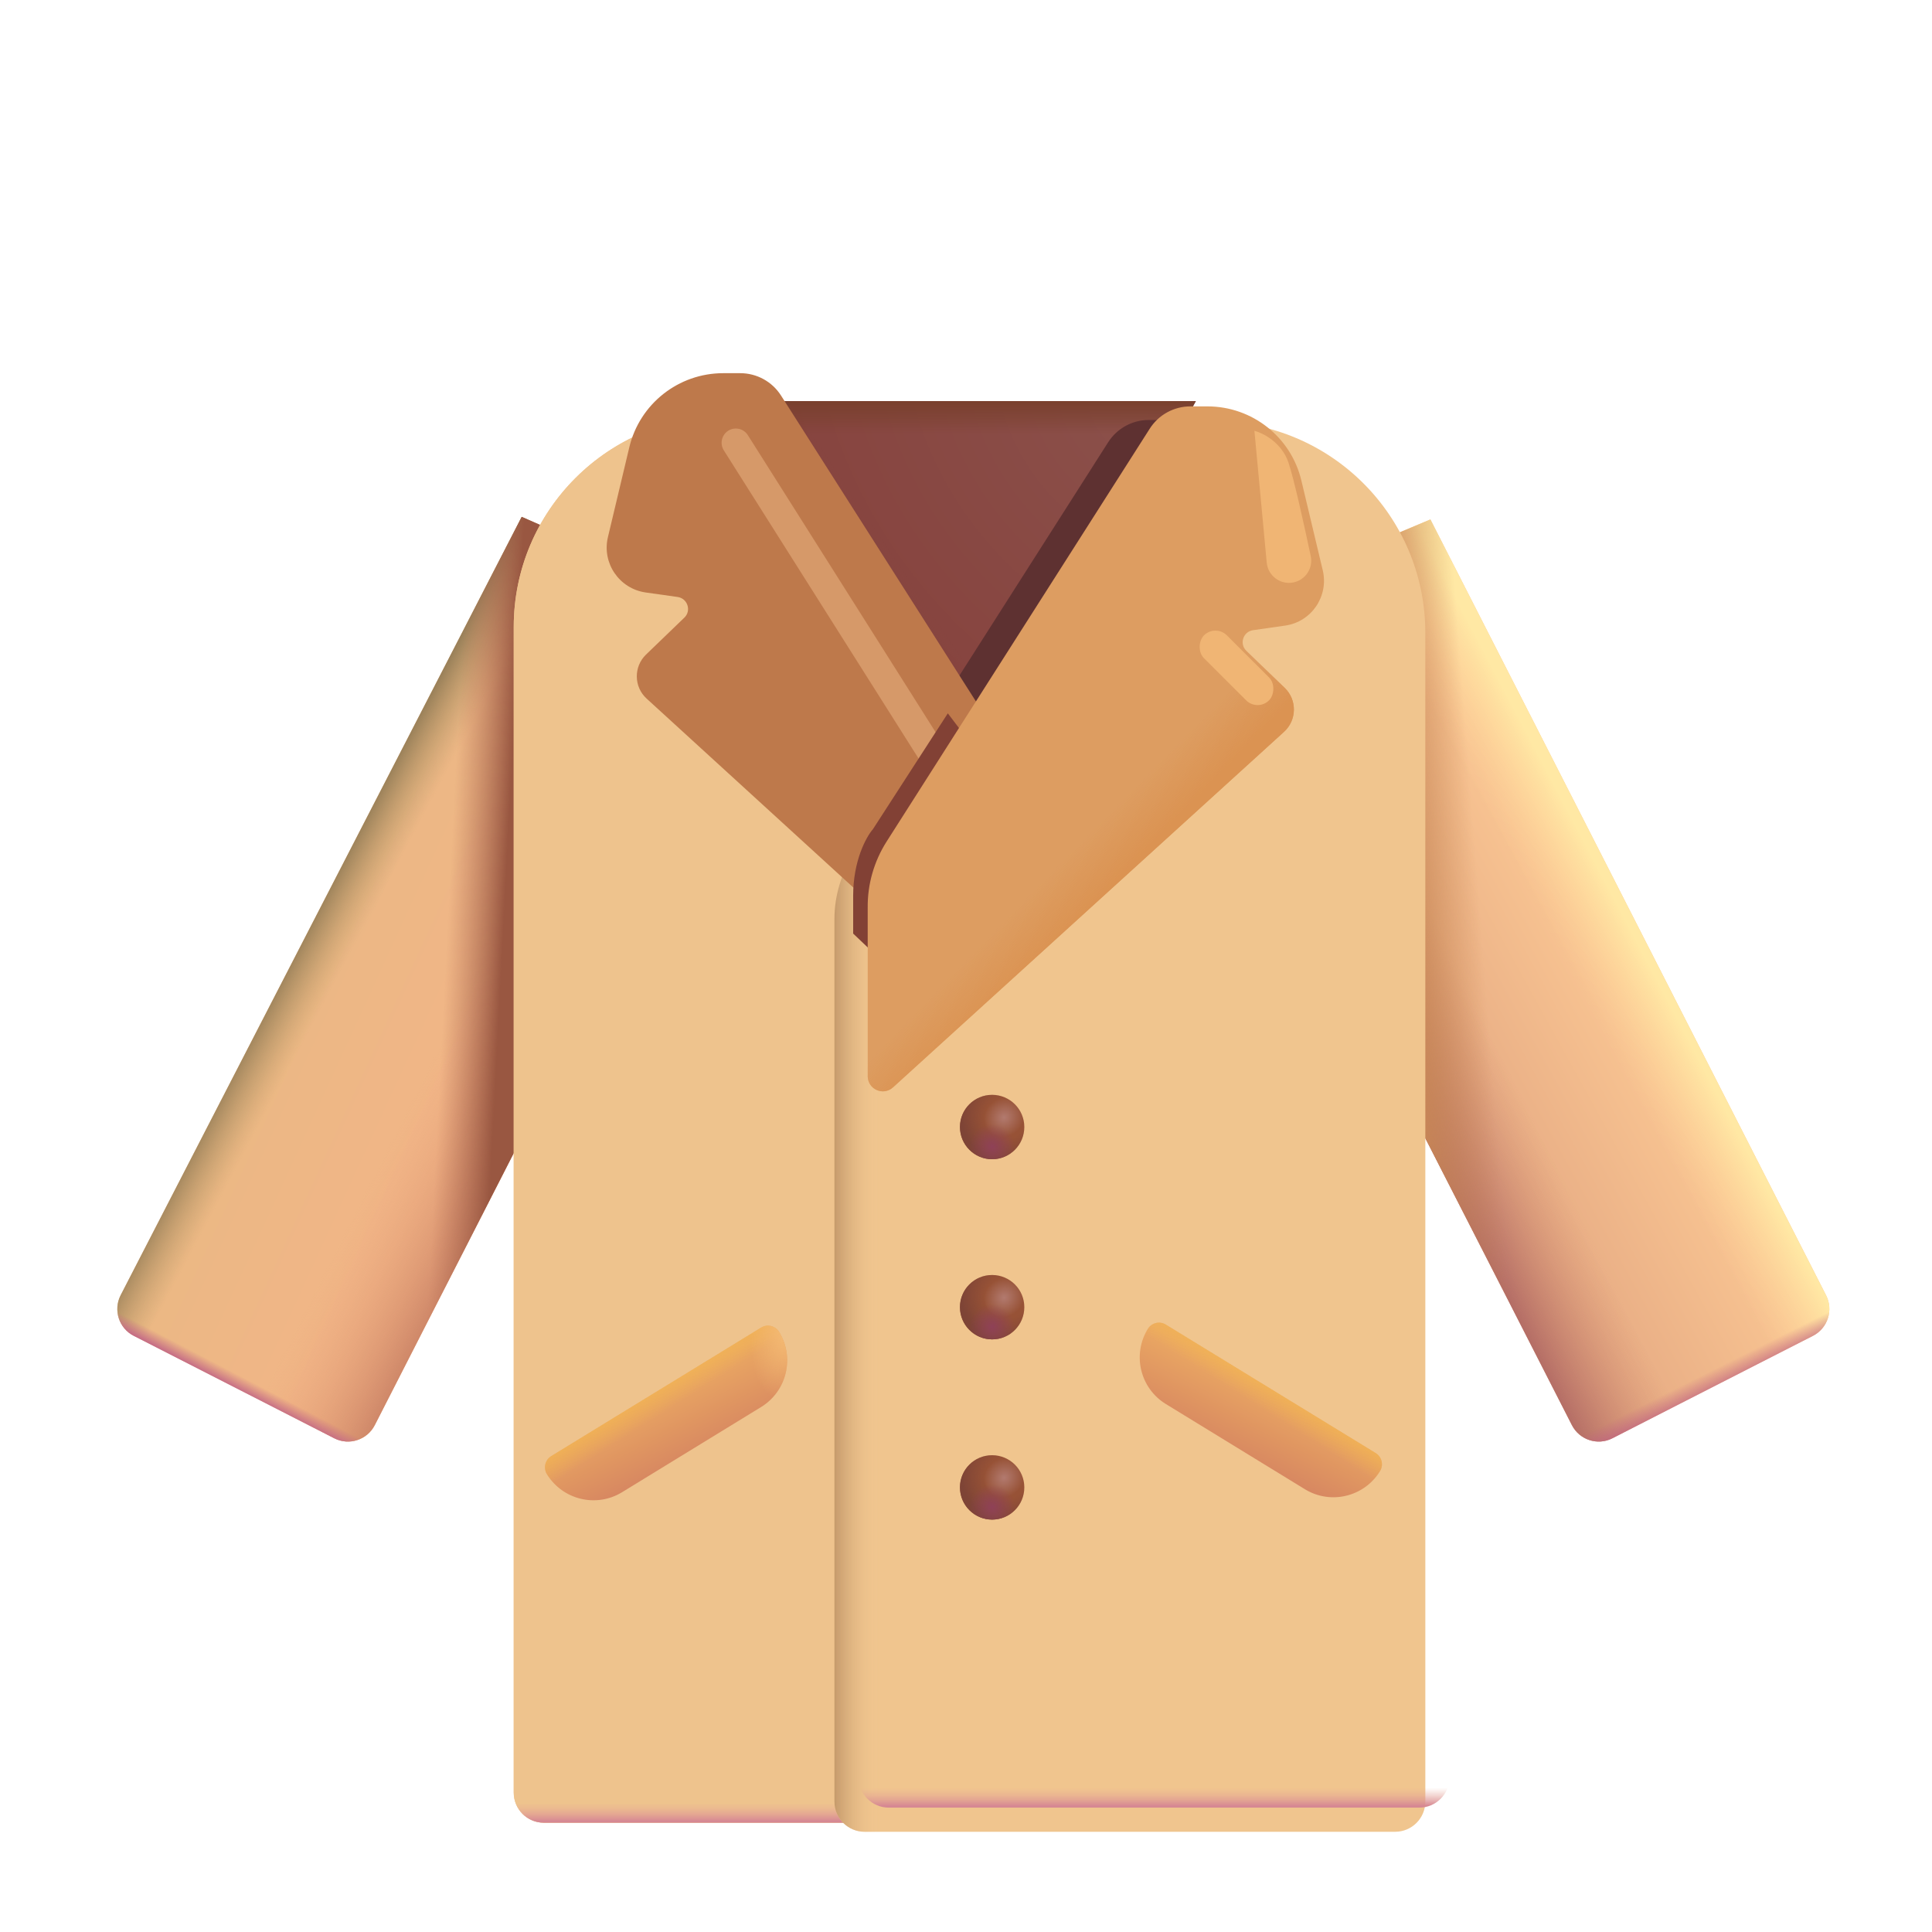 <svg width="32" height="32" viewBox="0 0 32 32" fill="none" xmlns="http://www.w3.org/2000/svg">
<path d="M8.641 8.561L12.932 10.44L6.208 23.604C6.083 23.85 5.782 23.948 5.536 23.822L2.216 22.126C1.97 22.001 1.872 21.699 1.998 21.453L8.641 8.561Z" fill="url(#paint0_linear_18_16545)"/>
<path d="M8.641 8.561L12.932 10.44L6.208 23.604C6.083 23.85 5.782 23.948 5.536 23.822L2.216 22.126C1.97 22.001 1.872 21.699 1.998 21.453L8.641 8.561Z" fill="url(#paint1_linear_18_16545)"/>
<path d="M8.641 8.561L12.932 10.44L6.208 23.604C6.083 23.85 5.782 23.948 5.536 23.822L2.216 22.126C1.97 22.001 1.872 21.699 1.998 21.453L8.641 8.561Z" fill="url(#paint2_linear_18_16545)"/>
<path d="M8.641 8.561L12.932 10.44L6.208 23.604C6.083 23.85 5.782 23.948 5.536 23.822L2.216 22.126C1.97 22.001 1.872 21.699 1.998 21.453L8.641 8.561Z" fill="url(#paint3_linear_18_16545)"/>
<path d="M8.641 8.561L12.932 10.44L6.208 23.604C6.083 23.85 5.782 23.948 5.536 23.822L2.216 22.126C1.97 22.001 1.872 21.699 1.998 21.453L8.641 8.561Z" fill="url(#paint4_linear_18_16545)"/>
<path d="M23.692 8.604L19.311 10.44L26.035 23.604C26.16 23.85 26.462 23.948 26.707 23.822L30.028 22.126C30.273 22.001 30.371 21.699 30.245 21.453L23.692 8.604Z" fill="url(#paint5_linear_18_16545)"/>
<path d="M23.692 8.604L19.311 10.44L26.035 23.604C26.16 23.85 26.462 23.948 26.707 23.822L30.028 22.126C30.273 22.001 30.371 21.699 30.245 21.453L23.692 8.604Z" fill="url(#paint6_linear_18_16545)"/>
<path d="M23.692 8.604L19.311 10.44L26.035 23.604C26.16 23.85 26.462 23.948 26.707 23.822L30.028 22.126C30.273 22.001 30.371 21.699 30.245 21.453L23.692 8.604Z" fill="url(#paint7_linear_18_16545)"/>
<path d="M23.692 8.604L19.311 10.44L26.035 23.604C26.16 23.85 26.462 23.948 26.707 23.822L30.028 22.126C30.273 22.001 30.371 21.699 30.245 21.453L23.692 8.604Z" fill="url(#paint8_linear_18_16545)"/>
<path d="M23.692 8.604L19.311 10.44L26.035 23.604C26.16 23.85 26.462 23.948 26.707 23.822L30.028 22.126C30.273 22.001 30.371 21.699 30.245 21.453L23.692 8.604Z" fill="url(#paint9_linear_18_16545)"/>
<g filter="url(#filter0_i_18_16545)">
<path d="M8.259 10.134C8.259 8.206 9.826 6.643 11.759 6.643H16.821V29.94H8.759C8.483 29.94 8.259 29.717 8.259 29.441V10.134Z" fill="#EEC38D"/>
<path d="M8.259 10.134C8.259 8.206 9.826 6.643 11.759 6.643H16.821V29.94H8.759C8.483 29.94 8.259 29.717 8.259 29.441V10.134Z" fill="url(#paint10_linear_18_16545)"/>
</g>
<g filter="url(#filter1_i_18_16545)">
<path d="M8.259 10.134C8.259 8.206 9.826 6.643 11.759 6.643H16.821V29.94H8.759C8.483 29.94 8.259 29.717 8.259 29.441V10.134Z" fill="#EEC38D"/>
<path d="M8.259 10.134C8.259 8.206 9.826 6.643 11.759 6.643H16.821V29.94H8.759C8.483 29.94 8.259 29.717 8.259 29.441V10.134Z" fill="url(#paint11_linear_18_16545)"/>
<path d="M8.259 10.134C8.259 8.206 9.826 6.643 11.759 6.643H16.821V29.94H8.759C8.483 29.94 8.259 29.717 8.259 29.441V10.134Z" fill="url(#paint12_linear_18_16545)"/>
</g>
<g filter="url(#filter2_i_18_16545)">
<path d="M24.008 10.081C24.008 8.148 22.441 6.581 20.508 6.581H19.378L14.564 13.706C14.341 14.037 14.221 14.427 14.221 14.826V29.44C14.221 29.716 14.445 29.94 14.721 29.94H23.508C23.784 29.94 24.008 29.716 24.008 29.44V10.081Z" fill="#F0C58E"/>
<path d="M24.008 10.081C24.008 8.148 22.441 6.581 20.508 6.581H19.378L14.564 13.706C14.341 14.037 14.221 14.427 14.221 14.826V29.44C14.221 29.716 14.445 29.94 14.721 29.94H23.508C23.784 29.94 24.008 29.716 24.008 29.44V10.081Z" fill="url(#paint13_linear_18_16545)"/>
</g>
<path d="M24.008 10.081C24.008 8.148 22.441 6.581 20.508 6.581H19.378L14.564 13.706C14.341 14.037 14.221 14.427 14.221 14.826V29.44C14.221 29.716 14.445 29.94 14.721 29.94H23.508C23.784 29.94 24.008 29.716 24.008 29.44V10.081Z" fill="url(#paint14_linear_18_16545)"/>
<path d="M11.684 6.643L16.052 13.596L19.807 6.643H11.684Z" fill="url(#paint15_radial_18_16545)"/>
<path d="M11.684 6.643L16.052 13.596L19.807 6.643H11.684Z" fill="url(#paint16_linear_18_16545)"/>
<path d="M11.684 6.643L16.052 13.596L19.807 6.643H11.684Z" fill="url(#paint17_linear_18_16545)"/>
<g filter="url(#filter3_f_18_16545)">
<path d="M20.411 7.394C20.121 7.12 19.731 6.956 19.31 6.956H19.028C18.755 6.956 18.501 7.095 18.354 7.326L14.974 12.628H17.187L20.411 7.394Z" fill="#5E3131"/>
</g>
<g filter="url(#filter4_di_18_16545)">
<path d="M9.108 24.367C9.046 24.265 9.078 24.131 9.18 24.068L12.656 21.939C12.759 21.876 12.893 21.909 12.955 22.011C13.216 22.437 13.082 22.994 12.656 23.255L10.353 24.666C9.927 24.927 9.37 24.793 9.108 24.367Z" fill="url(#paint18_linear_18_16545)"/>
<path d="M9.108 24.367C9.046 24.265 9.078 24.131 9.18 24.068L12.656 21.939C12.759 21.876 12.893 21.909 12.955 22.011C13.216 22.437 13.082 22.994 12.656 23.255L10.353 24.666C9.927 24.927 9.37 24.793 9.108 24.367Z" fill="url(#paint19_linear_18_16545)"/>
<path d="M9.108 24.367C9.046 24.265 9.078 24.131 9.18 24.068L12.656 21.939C12.759 21.876 12.893 21.909 12.955 22.011C13.216 22.437 13.082 22.994 12.656 23.255L10.353 24.666C9.927 24.927 9.37 24.793 9.108 24.367Z" fill="url(#paint20_radial_18_16545)"/>
</g>
<g filter="url(#filter5_di_18_16545)">
<path d="M22.857 24.367C22.92 24.265 22.888 24.131 22.786 24.068L19.309 21.939C19.207 21.876 19.073 21.909 19.011 22.011C18.75 22.437 18.884 22.994 19.31 23.255L21.613 24.666C22.039 24.927 22.596 24.793 22.857 24.367Z" fill="url(#paint21_linear_18_16545)"/>
<path d="M22.857 24.367C22.92 24.265 22.888 24.131 22.786 24.068L19.309 21.939C19.207 21.876 19.073 21.909 19.011 22.011C18.75 22.437 18.884 22.994 19.31 23.255L21.613 24.666C22.039 24.927 22.596 24.793 22.857 24.367Z" fill="url(#paint22_linear_18_16545)"/>
</g>
<g filter="url(#filter6_d_18_16545)">
<circle cx="16.533" cy="18.567" r="0.533" fill="url(#paint23_radial_18_16545)"/>
<circle cx="16.533" cy="18.567" r="0.533" fill="url(#paint24_radial_18_16545)"/>
<circle cx="16.533" cy="18.567" r="0.533" fill="url(#paint25_radial_18_16545)"/>
</g>
<g filter="url(#filter7_d_18_16545)">
<circle cx="16.533" cy="21.551" r="0.533" fill="url(#paint26_radial_18_16545)"/>
<circle cx="16.533" cy="21.551" r="0.533" fill="url(#paint27_radial_18_16545)"/>
<circle cx="16.533" cy="21.551" r="0.533" fill="url(#paint28_radial_18_16545)"/>
</g>
<g filter="url(#filter8_d_18_16545)">
<circle cx="16.533" cy="24.536" r="0.533" fill="url(#paint29_radial_18_16545)"/>
<circle cx="16.533" cy="24.536" r="0.533" fill="url(#paint30_radial_18_16545)"/>
<circle cx="16.533" cy="24.536" r="0.533" fill="url(#paint31_radial_18_16545)"/>
</g>
<g filter="url(#filter9_i_18_16545)">
<path d="M14.389 15.699L16.216 12.726L12.536 6.951C12.389 6.72 12.134 6.581 11.861 6.581H11.579C10.838 6.581 10.194 7.089 10.023 7.81L9.669 9.297C9.567 9.726 9.856 10.15 10.293 10.213L10.824 10.288C10.989 10.312 11.055 10.515 10.935 10.63L10.3 11.242C10.093 11.442 10.097 11.777 10.31 11.971L14.389 15.699Z" fill="#BE794B"/>
</g>
<g filter="url(#filter10_f_18_16545)">
<path d="M15.146 14.309L15.147 16.677C15.149 16.86 15.367 16.955 15.502 16.831L20.998 11.834C21.179 11.669 21.183 11.386 21.006 11.216L20.468 10.697C20.366 10.598 20.422 10.426 20.562 10.406L21.013 10.342C21.383 10.289 21.628 9.929 21.542 9.565L21.242 8.304C21.096 7.692 20.55 7.26 19.921 7.26H19.682C19.45 7.26 19.235 7.379 19.11 7.574L15.412 13.377C15.235 13.655 15.142 13.979 15.146 14.309Z" fill="#B37559"/>
</g>
<g filter="url(#filter11_f_18_16545)">
<path d="M11.989 7.46C11.919 7.35 11.952 7.204 12.062 7.134C12.172 7.065 12.318 7.098 12.387 7.208L16.273 13.356C16.342 13.466 16.309 13.611 16.199 13.681C16.089 13.75 15.944 13.718 15.874 13.607L11.989 7.46Z" fill="#D69969"/>
</g>
<g filter="url(#filter12_f_18_16545)">
<path d="M14.459 13.733L15.699 11.815L17.084 13.639L14.756 16.057L14.131 15.463V14.835C14.131 14.253 14.349 13.858 14.459 13.733Z" fill="#824135"/>
</g>
<g filter="url(#filter13_i_18_16545)">
<path d="M14.222 14.887L14.222 17.679C14.225 17.895 14.481 18.006 14.641 17.86L21.118 11.971C21.331 11.777 21.336 11.442 21.128 11.242L20.494 10.63C20.374 10.515 20.439 10.312 20.604 10.288L21.135 10.212C21.572 10.15 21.861 9.726 21.759 9.296L21.405 7.81C21.234 7.089 20.59 6.581 19.849 6.581H19.567C19.294 6.581 19.04 6.72 18.893 6.951L14.535 13.789C14.326 14.117 14.217 14.499 14.222 14.887Z" fill="#DD9D61"/>
<path d="M14.222 14.887L14.222 17.679C14.225 17.895 14.481 18.006 14.641 17.86L21.118 11.971C21.331 11.777 21.336 11.442 21.128 11.242L20.494 10.63C20.374 10.515 20.439 10.312 20.604 10.288L21.135 10.212C21.572 10.15 21.861 9.726 21.759 9.296L21.405 7.81C21.234 7.089 20.59 6.581 19.849 6.581H19.567C19.294 6.581 19.04 6.72 18.893 6.951L14.535 13.789C14.326 14.117 14.217 14.499 14.222 14.887Z" fill="url(#paint32_linear_18_16545)"/>
</g>
<g filter="url(#filter14_f_18_16545)">
<path d="M21.34 7.659C21.227 7.327 20.918 7.172 20.777 7.135L20.981 9.319C21.002 9.538 21.208 9.691 21.423 9.647C21.623 9.606 21.752 9.411 21.71 9.211C21.595 8.668 21.43 7.923 21.34 7.659Z" fill="#F0B574"/>
</g>
<g filter="url(#filter15_f_18_16545)">
<rect x="20.131" y="10.334" width="1.523" height="0.536" rx="0.268" transform="rotate(44.959 20.131 10.334)" fill="#F0B574"/>
</g>
<defs>
<filter id="filter0_i_18_16545" x="8.259" y="6.643" width="8.812" height="23.547" filterUnits="userSpaceOnUse" color-interpolation-filters="sRGB">
<feFlood flood-opacity="0" result="BackgroundImageFix"/>
<feBlend mode="normal" in="SourceGraphic" in2="BackgroundImageFix" result="shape"/>
<feColorMatrix in="SourceAlpha" type="matrix" values="0 0 0 0 0 0 0 0 0 0 0 0 0 0 0 0 0 0 127 0" result="hardAlpha"/>
<feOffset dx="0.25" dy="0.25"/>
<feGaussianBlur stdDeviation="0.25"/>
<feComposite in2="hardAlpha" operator="arithmetic" k2="-1" k3="1"/>
<feColorMatrix type="matrix" values="0 0 0 0 0.702 0 0 0 0 0.553 0 0 0 0 0.412 0 0 0 1 0"/>
<feBlend mode="normal" in2="shape" result="effect1_innerShadow_18_16545"/>
</filter>
<filter id="filter1_i_18_16545" x="8.259" y="6.643" width="8.812" height="23.547" filterUnits="userSpaceOnUse" color-interpolation-filters="sRGB">
<feFlood flood-opacity="0" result="BackgroundImageFix"/>
<feBlend mode="normal" in="SourceGraphic" in2="BackgroundImageFix" result="shape"/>
<feColorMatrix in="SourceAlpha" type="matrix" values="0 0 0 0 0 0 0 0 0 0 0 0 0 0 0 0 0 0 127 0" result="hardAlpha"/>
<feOffset dx="0.25" dy="0.25"/>
<feGaussianBlur stdDeviation="0.25"/>
<feComposite in2="hardAlpha" operator="arithmetic" k2="-1" k3="1"/>
<feColorMatrix type="matrix" values="0 0 0 0 0.702 0 0 0 0 0.553 0 0 0 0 0.412 0 0 0 1 0"/>
<feBlend mode="normal" in2="shape" result="effect1_innerShadow_18_16545"/>
</filter>
<filter id="filter2_i_18_16545" x="13.821" y="6.581" width="10.186" height="23.759" filterUnits="userSpaceOnUse" color-interpolation-filters="sRGB">
<feFlood flood-opacity="0" result="BackgroundImageFix"/>
<feBlend mode="normal" in="SourceGraphic" in2="BackgroundImageFix" result="shape"/>
<feColorMatrix in="SourceAlpha" type="matrix" values="0 0 0 0 0 0 0 0 0 0 0 0 0 0 0 0 0 0 127 0" result="hardAlpha"/>
<feOffset dx="-0.4" dy="0.4"/>
<feGaussianBlur stdDeviation="0.375"/>
<feComposite in2="hardAlpha" operator="arithmetic" k2="-1" k3="1"/>
<feColorMatrix type="matrix" values="0 0 0 0 1 0 0 0 0 0.949 0 0 0 0 0.635 0 0 0 1 0"/>
<feBlend mode="normal" in2="shape" result="effect1_innerShadow_18_16545"/>
</filter>
<filter id="filter3_f_18_16545" x="14.674" y="6.656" width="6.036" height="6.273" filterUnits="userSpaceOnUse" color-interpolation-filters="sRGB">
<feFlood flood-opacity="0" result="BackgroundImageFix"/>
<feBlend mode="normal" in="SourceGraphic" in2="BackgroundImageFix" result="shape"/>
<feGaussianBlur stdDeviation="0.15" result="effect1_foregroundBlur_18_16545"/>
</filter>
<filter id="filter4_di_18_16545" x="8.876" y="21.857" width="4.262" height="3.142" filterUnits="userSpaceOnUse" color-interpolation-filters="sRGB">
<feFlood flood-opacity="0" result="BackgroundImageFix"/>
<feColorMatrix in="SourceAlpha" type="matrix" values="0 0 0 0 0 0 0 0 0 0 0 0 0 0 0 0 0 0 127 0" result="hardAlpha"/>
<feOffset dx="-0.1" dy="0.1"/>
<feGaussianBlur stdDeviation="0.05"/>
<feComposite in2="hardAlpha" operator="out"/>
<feColorMatrix type="matrix" values="0 0 0 0 0.694 0 0 0 0 0.424 0 0 0 0 0.404 0 0 0 1 0"/>
<feBlend mode="normal" in2="BackgroundImageFix" result="effect1_dropShadow_18_16545"/>
<feBlend mode="normal" in="SourceGraphic" in2="effect1_dropShadow_18_16545" result="shape"/>
<feColorMatrix in="SourceAlpha" type="matrix" values="0 0 0 0 0 0 0 0 0 0 0 0 0 0 0 0 0 0 127 0" result="hardAlpha"/>
<feOffset dx="0.05" dy="-0.05"/>
<feGaussianBlur stdDeviation="0.075"/>
<feComposite in2="hardAlpha" operator="arithmetic" k2="-1" k3="1"/>
<feColorMatrix type="matrix" values="0 0 0 0 0.784 0 0 0 0 0.463 0 0 0 0 0.322 0 0 0 1 0"/>
<feBlend mode="normal" in2="shape" result="effect2_innerShadow_18_16545"/>
</filter>
<filter id="filter5_di_18_16545" x="18.727" y="21.857" width="4.212" height="3.092" filterUnits="userSpaceOnUse" color-interpolation-filters="sRGB">
<feFlood flood-opacity="0" result="BackgroundImageFix"/>
<feColorMatrix in="SourceAlpha" type="matrix" values="0 0 0 0 0 0 0 0 0 0 0 0 0 0 0 0 0 0 127 0" result="hardAlpha"/>
<feOffset dx="-0.05" dy="0.05"/>
<feGaussianBlur stdDeviation="0.05"/>
<feComposite in2="hardAlpha" operator="out"/>
<feColorMatrix type="matrix" values="0 0 0 0 0.694 0 0 0 0 0.424 0 0 0 0 0.404 0 0 0 1 0"/>
<feBlend mode="normal" in2="BackgroundImageFix" result="effect1_dropShadow_18_16545"/>
<feBlend mode="normal" in="SourceGraphic" in2="effect1_dropShadow_18_16545" result="shape"/>
<feColorMatrix in="SourceAlpha" type="matrix" values="0 0 0 0 0 0 0 0 0 0 0 0 0 0 0 0 0 0 127 0" result="hardAlpha"/>
<feOffset dx="0.05" dy="-0.05"/>
<feGaussianBlur stdDeviation="0.075"/>
<feComposite in2="hardAlpha" operator="arithmetic" k2="-1" k3="1"/>
<feColorMatrix type="matrix" values="0 0 0 0 0.784 0 0 0 0 0.463 0 0 0 0 0.322 0 0 0 1 0"/>
<feBlend mode="normal" in2="shape" result="effect2_innerShadow_18_16545"/>
</filter>
<filter id="filter6_d_18_16545" x="15.65" y="17.884" width="1.566" height="1.566" filterUnits="userSpaceOnUse" color-interpolation-filters="sRGB">
<feFlood flood-opacity="0" result="BackgroundImageFix"/>
<feColorMatrix in="SourceAlpha" type="matrix" values="0 0 0 0 0 0 0 0 0 0 0 0 0 0 0 0 0 0 127 0" result="hardAlpha"/>
<feOffset dx="-0.1" dy="0.1"/>
<feGaussianBlur stdDeviation="0.125"/>
<feComposite in2="hardAlpha" operator="out"/>
<feColorMatrix type="matrix" values="0 0 0 0 0.631 0 0 0 0 0.396 0 0 0 0 0.388 0 0 0 1 0"/>
<feBlend mode="normal" in2="BackgroundImageFix" result="effect1_dropShadow_18_16545"/>
<feBlend mode="normal" in="SourceGraphic" in2="effect1_dropShadow_18_16545" result="shape"/>
</filter>
<filter id="filter7_d_18_16545" x="15.65" y="20.868" width="1.566" height="1.566" filterUnits="userSpaceOnUse" color-interpolation-filters="sRGB">
<feFlood flood-opacity="0" result="BackgroundImageFix"/>
<feColorMatrix in="SourceAlpha" type="matrix" values="0 0 0 0 0 0 0 0 0 0 0 0 0 0 0 0 0 0 127 0" result="hardAlpha"/>
<feOffset dx="-0.1" dy="0.1"/>
<feGaussianBlur stdDeviation="0.125"/>
<feComposite in2="hardAlpha" operator="out"/>
<feColorMatrix type="matrix" values="0 0 0 0 0.631 0 0 0 0 0.396 0 0 0 0 0.388 0 0 0 1 0"/>
<feBlend mode="normal" in2="BackgroundImageFix" result="effect1_dropShadow_18_16545"/>
<feBlend mode="normal" in="SourceGraphic" in2="effect1_dropShadow_18_16545" result="shape"/>
</filter>
<filter id="filter8_d_18_16545" x="15.65" y="23.852" width="1.566" height="1.566" filterUnits="userSpaceOnUse" color-interpolation-filters="sRGB">
<feFlood flood-opacity="0" result="BackgroundImageFix"/>
<feColorMatrix in="SourceAlpha" type="matrix" values="0 0 0 0 0 0 0 0 0 0 0 0 0 0 0 0 0 0 127 0" result="hardAlpha"/>
<feOffset dx="-0.1" dy="0.1"/>
<feGaussianBlur stdDeviation="0.125"/>
<feComposite in2="hardAlpha" operator="out"/>
<feColorMatrix type="matrix" values="0 0 0 0 0.631 0 0 0 0 0.396 0 0 0 0 0.388 0 0 0 1 0"/>
<feBlend mode="normal" in2="BackgroundImageFix" result="effect1_dropShadow_18_16545"/>
<feBlend mode="normal" in="SourceGraphic" in2="effect1_dropShadow_18_16545" result="shape"/>
</filter>
<filter id="filter9_i_18_16545" x="9.649" y="6.181" width="6.967" height="9.518" filterUnits="userSpaceOnUse" color-interpolation-filters="sRGB">
<feFlood flood-opacity="0" result="BackgroundImageFix"/>
<feBlend mode="normal" in="SourceGraphic" in2="BackgroundImageFix" result="shape"/>
<feColorMatrix in="SourceAlpha" type="matrix" values="0 0 0 0 0 0 0 0 0 0 0 0 0 0 0 0 0 0 127 0" result="hardAlpha"/>
<feOffset dx="0.4" dy="-0.4"/>
<feGaussianBlur stdDeviation="0.375"/>
<feComposite in2="hardAlpha" operator="arithmetic" k2="-1" k3="1"/>
<feColorMatrix type="matrix" values="0 0 0 0 0.655 0 0 0 0 0.369 0 0 0 0 0.259 0 0 0 1 0"/>
<feBlend mode="normal" in2="shape" result="effect1_innerShadow_18_16545"/>
</filter>
<filter id="filter10_f_18_16545" x="14.946" y="7.06" width="6.813" height="10.027" filterUnits="userSpaceOnUse" color-interpolation-filters="sRGB">
<feFlood flood-opacity="0" result="BackgroundImageFix"/>
<feBlend mode="normal" in="SourceGraphic" in2="BackgroundImageFix" result="shape"/>
<feGaussianBlur stdDeviation="0.1" result="effect1_foregroundBlur_18_16545"/>
</filter>
<filter id="filter11_f_18_16545" x="11.452" y="6.598" width="5.357" height="7.619" filterUnits="userSpaceOnUse" color-interpolation-filters="sRGB">
<feFlood flood-opacity="0" result="BackgroundImageFix"/>
<feBlend mode="normal" in="SourceGraphic" in2="BackgroundImageFix" result="shape"/>
<feGaussianBlur stdDeviation="0.25" result="effect1_foregroundBlur_18_16545"/>
</filter>
<filter id="filter12_f_18_16545" x="13.931" y="11.615" width="3.353" height="4.642" filterUnits="userSpaceOnUse" color-interpolation-filters="sRGB">
<feFlood flood-opacity="0" result="BackgroundImageFix"/>
<feBlend mode="normal" in="SourceGraphic" in2="BackgroundImageFix" result="shape"/>
<feGaussianBlur stdDeviation="0.1" result="effect1_foregroundBlur_18_16545"/>
</filter>
<filter id="filter13_i_18_16545" x="14.221" y="6.581" width="7.708" height="11.496" filterUnits="userSpaceOnUse" color-interpolation-filters="sRGB">
<feFlood flood-opacity="0" result="BackgroundImageFix"/>
<feBlend mode="normal" in="SourceGraphic" in2="BackgroundImageFix" result="shape"/>
<feColorMatrix in="SourceAlpha" type="matrix" values="0 0 0 0 0 0 0 0 0 0 0 0 0 0 0 0 0 0 127 0" result="hardAlpha"/>
<feOffset dx="0.15" dy="0.15"/>
<feGaussianBlur stdDeviation="0.325"/>
<feComposite in2="hardAlpha" operator="arithmetic" k2="-1" k3="1"/>
<feColorMatrix type="matrix" values="0 0 0 0 0.608 0 0 0 0 0.427 0 0 0 0 0.204 0 0 0 1 0"/>
<feBlend mode="normal" in2="shape" result="effect1_innerShadow_18_16545"/>
</filter>
<filter id="filter14_f_18_16545" x="20.277" y="6.635" width="1.941" height="3.519" filterUnits="userSpaceOnUse" color-interpolation-filters="sRGB">
<feFlood flood-opacity="0" result="BackgroundImageFix"/>
<feBlend mode="normal" in="SourceGraphic" in2="BackgroundImageFix" result="shape"/>
<feGaussianBlur stdDeviation="0.25" result="effect1_foregroundBlur_18_16545"/>
</filter>
<filter id="filter15_f_18_16545" x="19.364" y="9.945" width="2.235" height="2.234" filterUnits="userSpaceOnUse" color-interpolation-filters="sRGB">
<feFlood flood-opacity="0" result="BackgroundImageFix"/>
<feBlend mode="normal" in="SourceGraphic" in2="BackgroundImageFix" result="shape"/>
<feGaussianBlur stdDeviation="0.25" result="effect1_foregroundBlur_18_16545"/>
</filter>
<linearGradient id="paint0_linear_18_16545" x1="7.652" y1="21.065" x2="3.496" y2="19.159" gradientUnits="userSpaceOnUse">
<stop stop-color="#F4B488"/>
<stop offset="1" stop-color="#EBB884"/>
</linearGradient>
<linearGradient id="paint1_linear_18_16545" x1="7.652" y1="20.768" x2="5.965" y2="19.909" gradientUnits="userSpaceOnUse">
<stop stop-color="#CF8869"/>
<stop offset="1" stop-color="#F0AC7F" stop-opacity="0"/>
</linearGradient>
<linearGradient id="paint2_linear_18_16545" x1="4.481" y1="16.479" x2="5.231" y2="16.877" gradientUnits="userSpaceOnUse">
<stop stop-color="#998059"/>
<stop offset="1" stop-color="#C09D6B" stop-opacity="0"/>
</linearGradient>
<linearGradient id="paint3_linear_18_16545" x1="8.582" y1="19.229" x2="7.215" y2="19.159" gradientUnits="userSpaceOnUse">
<stop offset="0.322" stop-color="#995741"/>
<stop offset="1" stop-color="#B77157" stop-opacity="0"/>
</linearGradient>
<linearGradient id="paint4_linear_18_16545" x1="3.871" y1="22.991" x2="3.977" y2="22.788" gradientUnits="userSpaceOnUse">
<stop stop-color="#C46A86"/>
<stop offset="1" stop-color="#C46A86" stop-opacity="0"/>
</linearGradient>
<linearGradient id="paint5_linear_18_16545" x1="28.992" y1="19.653" x2="25.097" y2="21.799" gradientUnits="userSpaceOnUse">
<stop stop-color="#FBC894"/>
<stop offset="1" stop-color="#E1A37F"/>
</linearGradient>
<linearGradient id="paint6_linear_18_16545" x1="29.307" y1="19.758" x2="28.242" y2="20.319" gradientUnits="userSpaceOnUse">
<stop stop-color="#FFE8A4"/>
<stop offset="1" stop-color="#FFD39A" stop-opacity="0"/>
</linearGradient>
<linearGradient id="paint7_linear_18_16545" x1="25.158" y1="22.253" x2="26.812" y2="21.44" gradientUnits="userSpaceOnUse">
<stop stop-color="#AC6462"/>
<stop offset="1" stop-color="#D28D70" stop-opacity="0"/>
</linearGradient>
<linearGradient id="paint8_linear_18_16545" x1="28.551" y1="23.049" x2="28.371" y2="22.69" gradientUnits="userSpaceOnUse">
<stop stop-color="#BF6282"/>
<stop offset="1" stop-color="#BF6282" stop-opacity="0"/>
</linearGradient>
<linearGradient id="paint9_linear_18_16545" x1="22.918" y1="16.814" x2="24.634" y2="16.682" gradientUnits="userSpaceOnUse">
<stop offset="0.243" stop-color="#C88755"/>
<stop offset="1" stop-color="#C88755" stop-opacity="0"/>
</linearGradient>
<linearGradient id="paint10_linear_18_16545" x1="14.371" y1="29.94" x2="13.68" y2="29.94" gradientUnits="userSpaceOnUse">
<stop offset="0.407" stop-color="#976457"/>
<stop offset="1" stop-color="#D9A088" stop-opacity="0"/>
</linearGradient>
<linearGradient id="paint11_linear_18_16545" x1="12.54" y1="29.55" x2="12.54" y2="30.018" gradientUnits="userSpaceOnUse">
<stop offset="0.133" stop-color="#EBAE97" stop-opacity="0"/>
<stop offset="0.775" stop-color="#D68893"/>
</linearGradient>
<linearGradient id="paint12_linear_18_16545" x1="14.371" y1="29.94" x2="13.68" y2="29.94" gradientUnits="userSpaceOnUse">
<stop offset="0.407" stop-color="#976457"/>
<stop offset="1" stop-color="#D9A088" stop-opacity="0"/>
</linearGradient>
<linearGradient id="paint13_linear_18_16545" x1="14.09" y1="26.377" x2="14.949" y2="26.377" gradientUnits="userSpaceOnUse">
<stop stop-color="#B4895E"/>
<stop offset="1" stop-color="#F1C68F" stop-opacity="0"/>
</linearGradient>
<linearGradient id="paint14_linear_18_16545" x1="19.114" y1="29.549" x2="19.114" y2="30.018" gradientUnits="userSpaceOnUse">
<stop offset="0.133" stop-color="#EBAE97" stop-opacity="0"/>
<stop offset="0.775" stop-color="#D68893"/>
</linearGradient>
<radialGradient id="paint15_radial_18_16545" cx="0" cy="0" r="1" gradientUnits="userSpaceOnUse" gradientTransform="translate(18.777 6.815) rotate(140.437) scale(5.189 7.118)">
<stop stop-color="#8B504A"/>
<stop offset="1" stop-color="#87443F"/>
</radialGradient>
<linearGradient id="paint16_linear_18_16545" x1="15.745" y1="6.643" x2="15.745" y2="7.19" gradientUnits="userSpaceOnUse">
<stop stop-color="#79402D"/>
<stop offset="1" stop-color="#79402D" stop-opacity="0"/>
</linearGradient>
<linearGradient id="paint17_linear_18_16545" x1="13.621" y1="11.127" x2="15.324" y2="9.987" gradientUnits="userSpaceOnUse">
<stop offset="0.182" stop-color="#512820"/>
<stop offset="1" stop-color="#894741" stop-opacity="0"/>
</linearGradient>
<linearGradient id="paint18_linear_18_16545" x1="10.501" y1="23.152" x2="11.082" y2="24.325" gradientUnits="userSpaceOnUse">
<stop stop-color="#EBA962"/>
<stop offset="1" stop-color="#D78761"/>
</linearGradient>
<linearGradient id="paint19_linear_18_16545" x1="10.47" y1="22.987" x2="10.798" y2="23.502" gradientUnits="userSpaceOnUse">
<stop stop-color="#F4B750"/>
<stop offset="1" stop-color="#F4B750" stop-opacity="0"/>
</linearGradient>
<radialGradient id="paint20_radial_18_16545" cx="0" cy="0" r="1" gradientUnits="userSpaceOnUse" gradientTransform="translate(13.088 21.987) rotate(97.845) scale(1.136 0.584)">
<stop stop-color="#F5BB74"/>
<stop offset="1" stop-color="#F5BB74" stop-opacity="0"/>
</radialGradient>
<linearGradient id="paint21_linear_18_16545" x1="21.465" y1="23.152" x2="20.883" y2="24.325" gradientUnits="userSpaceOnUse">
<stop stop-color="#EBA962"/>
<stop offset="1" stop-color="#D78761"/>
</linearGradient>
<linearGradient id="paint22_linear_18_16545" x1="21.496" y1="22.987" x2="21.168" y2="23.502" gradientUnits="userSpaceOnUse">
<stop stop-color="#F4B750"/>
<stop offset="1" stop-color="#F4B750" stop-opacity="0"/>
</linearGradient>
<radialGradient id="paint23_radial_18_16545" cx="0" cy="0" r="1" gradientUnits="userSpaceOnUse" gradientTransform="translate(16.73 18.409) rotate(140.315) scale(0.477 0.435)">
<stop stop-color="#B27A6F"/>
<stop offset="0.724" stop-color="#975236"/>
</radialGradient>
<radialGradient id="paint24_radial_18_16545" cx="0" cy="0" r="1" gradientUnits="userSpaceOnUse" gradientTransform="translate(16.762 18.416) rotate(133.815) scale(0.801 0.858)">
<stop offset="0.401" stop-color="#7E4436" stop-opacity="0"/>
<stop offset="0.893" stop-color="#7E4436"/>
</radialGradient>
<radialGradient id="paint25_radial_18_16545" cx="0" cy="0" r="1" gradientUnits="userSpaceOnUse" gradientTransform="translate(16.533 18.893) rotate(90) scale(0.375)">
<stop stop-color="#8F4157"/>
<stop offset="1" stop-color="#8F4157" stop-opacity="0"/>
</radialGradient>
<radialGradient id="paint26_radial_18_16545" cx="0" cy="0" r="1" gradientUnits="userSpaceOnUse" gradientTransform="translate(16.73 21.393) rotate(140.315) scale(0.477 0.435)">
<stop stop-color="#B27A6F"/>
<stop offset="0.724" stop-color="#975236"/>
</radialGradient>
<radialGradient id="paint27_radial_18_16545" cx="0" cy="0" r="1" gradientUnits="userSpaceOnUse" gradientTransform="translate(16.762 21.401) rotate(133.815) scale(0.801 0.858)">
<stop offset="0.401" stop-color="#7E4436" stop-opacity="0"/>
<stop offset="0.893" stop-color="#7E4436"/>
</radialGradient>
<radialGradient id="paint28_radial_18_16545" cx="0" cy="0" r="1" gradientUnits="userSpaceOnUse" gradientTransform="translate(16.533 21.877) rotate(90) scale(0.375)">
<stop stop-color="#8F4157"/>
<stop offset="1" stop-color="#8F4157" stop-opacity="0"/>
</radialGradient>
<radialGradient id="paint29_radial_18_16545" cx="0" cy="0" r="1" gradientUnits="userSpaceOnUse" gradientTransform="translate(16.73 24.377) rotate(140.315) scale(0.477 0.435)">
<stop stop-color="#B27A6F"/>
<stop offset="0.724" stop-color="#975236"/>
</radialGradient>
<radialGradient id="paint30_radial_18_16545" cx="0" cy="0" r="1" gradientUnits="userSpaceOnUse" gradientTransform="translate(16.762 24.385) rotate(133.815) scale(0.801 0.858)">
<stop offset="0.401" stop-color="#7E4436" stop-opacity="0"/>
<stop offset="0.893" stop-color="#7E4436"/>
</radialGradient>
<radialGradient id="paint31_radial_18_16545" cx="0" cy="0" r="1" gradientUnits="userSpaceOnUse" gradientTransform="translate(16.533 24.862) rotate(90) scale(0.375)">
<stop stop-color="#8F4157"/>
<stop offset="1" stop-color="#8F4157" stop-opacity="0"/>
</radialGradient>
<linearGradient id="paint32_linear_18_16545" x1="18.34" y1="14.487" x2="17.699" y2="13.862" gradientUnits="userSpaceOnUse">
<stop offset="0.05" stop-color="#DB9352"/>
<stop offset="1" stop-color="#DB9352" stop-opacity="0"/>
</linearGradient>
</defs>
</svg>
